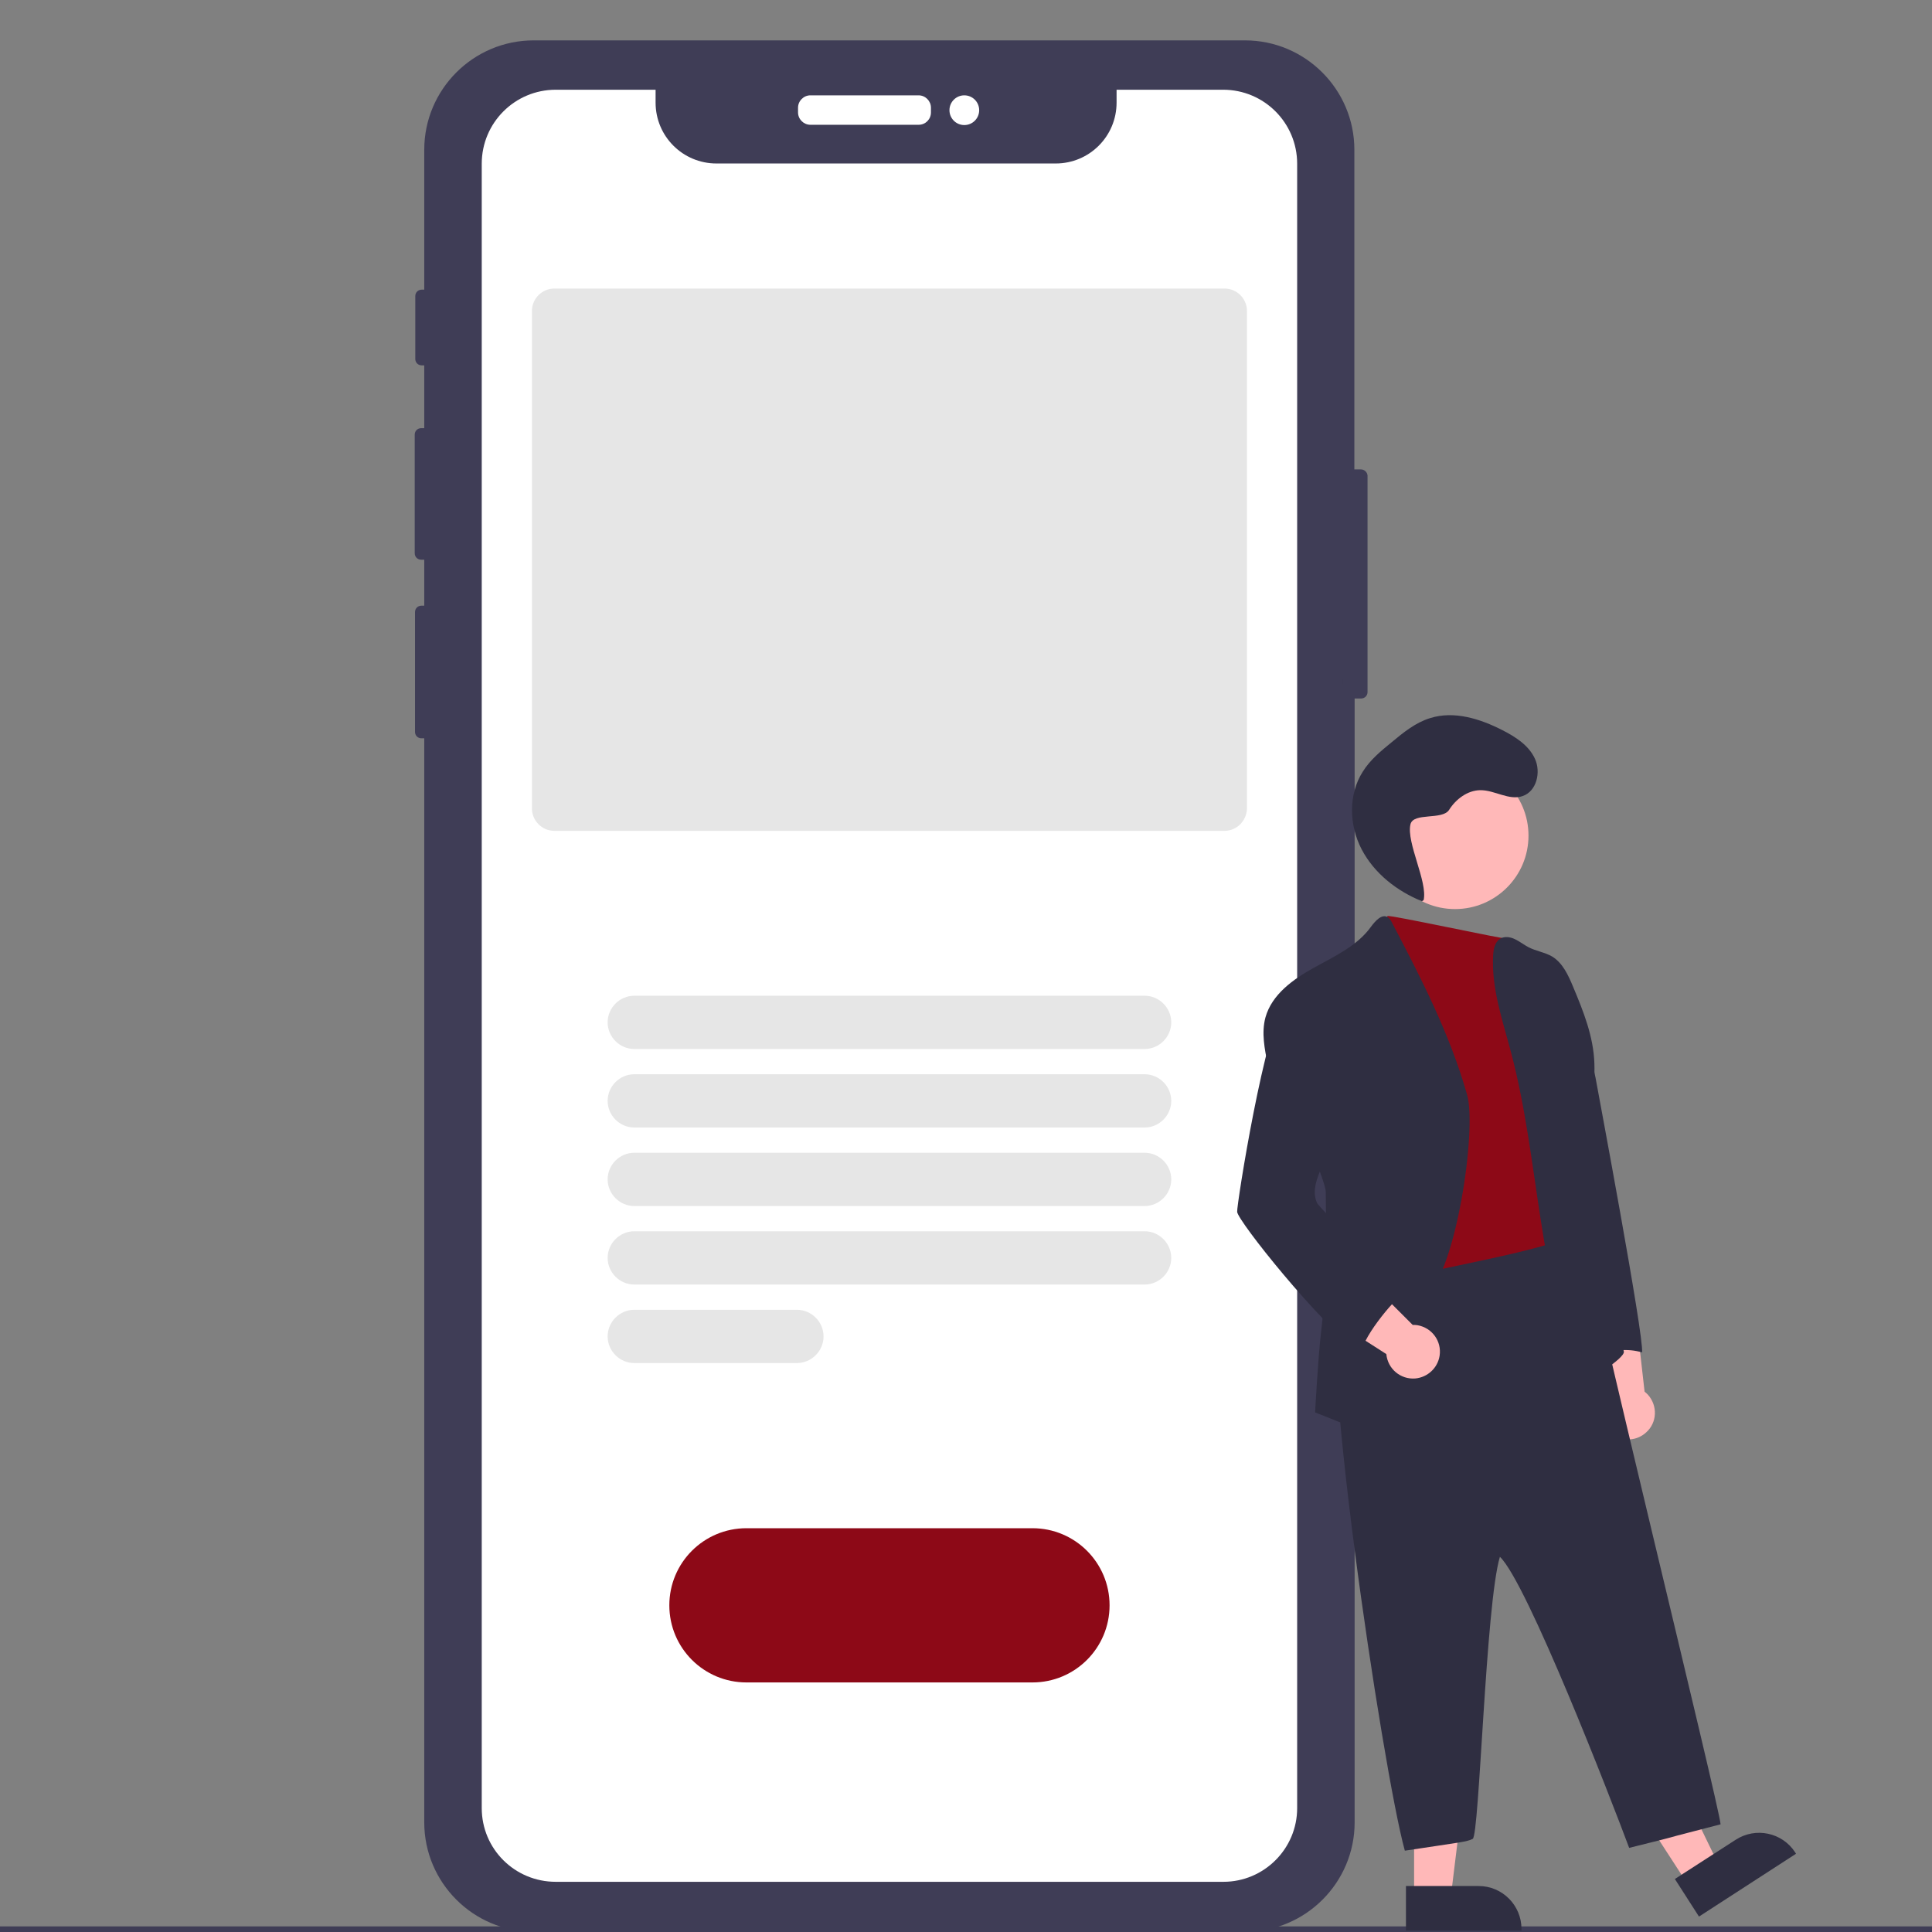 <?xml version="1.0" encoding="utf-8"?>
<!-- Generator: Adobe Illustrator 25.0.1, SVG Export Plug-In . SVG Version: 6.00 Build 0)  -->
<svg version="1.1" id="Layer_1" xmlns="http://www.w3.org/2000/svg" xmlns:xlink="http://www.w3.org/1999/xlink" x="0px" y="0px"
	 viewBox="0 0 689 689" style="enable-background:new 0 0 689 689;" xml:space="preserve">
<rect x="0" y="0" width="689" height="689" fill="#808080" stroke="none"/>
<style type="text/css">
	.st0{fill:#3F3D56;}
	.st1{fill:#FFFFFF;}
	.st2{fill:#8D0917;}
	.st3{fill:#E6E6E6;}
	.st4{opacity:0.1;}
	.st5{fill:#FFB8B8;}
	.st6{fill:#2F2E41;}
</style>
<g>
	<rect y="687" class="st0" width="689" height="2"/>
	<path class="st0" d="M485.3,167.4h-2.3v-114c0-21.5-17.5-39-39-39H190.3c-21.5,0-39,17.5-39,39v49.9h-0.9c-1.3,0-2.3,1-2.3,2.3V128
		c0,1.3,1,2.3,2.3,2.3h0.9v22.4h-1.1c-1.3,0-2.3,1-2.3,2.3c0,0,0,0,0,0v42.3c0,1.3,1,2.3,2.3,2.3h1.1v16.4h-1c-1.3,0-2.3,1-2.3,2.3
		c0,0,0,0,0,0v42.7c0,1.3,1,2.3,2.3,2.3h1v386.6c0,21.5,17.5,39,39,39h253.8c21.5,0,39-17.5,39-39V249.1h2.3c1.3,0,2.3-1,2.3-2.3
		v-77.2C487.6,168.4,486.6,167.4,485.3,167.4z"/>
	<path class="st1" d="M327.6,44.5h-38.6c-2.4,0-4.4-2-4.4-4.4v-1.7c0-2.4,2-4.4,4.4-4.4h38.6c2.4,0,4.4,2,4.4,4.4v1.7
		C332,42.5,330.1,44.5,327.6,44.5z"/>
	<circle class="st1" cx="343.9" cy="39.3" r="5.3"/>
	<path class="st1" d="M436.2,32h-38v4.6c0,12-9.7,21.7-21.7,21.7l0,0H255.5c-12,0-21.7-9.7-21.7-21.7c0,0,0,0,0,0V32h-35.6
		c-14.6,0-26.4,11.8-26.4,26.4l0,0l0,0v586.4c0,14.6,11.8,26.3,26.4,26.3h238.1c14.5,0,26.3-11.8,26.3-26.3v0V58.4
		C462.6,43.8,450.8,32,436.2,32L436.2,32L436.2,32z"/>
	<path class="st2" d="M368.2,600h-102c-15.2,0-27.5-12.3-27.5-27.5S251,545,266.2,545h102c15.2,0,27.5,12.3,27.5,27.5
		S383.4,600,368.2,600z"/>
	<path class="st3" d="M408.2,374.1h-182c-5.2,0-9.5-4.3-9.5-9.5s4.3-9.5,9.5-9.5h182c5.2,0,9.5,4.3,9.5,9.5S413.4,374.1,408.2,374.1
		z"/>
	<path class="st3" d="M408.2,402.1h-182c-5.2,0-9.5-4.3-9.5-9.5s4.3-9.5,9.5-9.5h182c5.2,0,9.5,4.3,9.5,9.5S413.4,402.1,408.2,402.1
		z"/>
	<path class="st3" d="M408.2,430.1h-182c-5.2,0-9.5-4.3-9.5-9.5s4.3-9.5,9.5-9.5h182c5.2,0,9.5,4.3,9.5,9.5S413.4,430.1,408.2,430.1
		z"/>
	<path class="st3" d="M408.2,458.1h-182c-5.2,0-9.5-4.3-9.5-9.5s4.3-9.5,9.5-9.5h182c5.2,0,9.5,4.3,9.5,9.5S413.4,458.1,408.2,458.1
		z"/>
	<path class="st3" d="M284.2,486.1h-58c-5.2,0-9.5-4.3-9.5-9.5s4.3-9.5,9.5-9.5h58c5.2,0,9.5,4.3,9.5,9.5S289.4,486.1,284.2,486.1
		L284.2,486.1z"/>
	<path class="st3" d="M436.7,296.3h-239c-4.4,0-8-3.6-8-8V110.9c0-4.4,3.6-8,8-8h239c4.4,0,8,3.6,8,8v177.4
		C444.6,292.7,441.1,296.3,436.7,296.3z"/>
	<g class="st4">
		<path d="M479,245.6c0-1.4,0-2.8,0-4.1c-0.1,1.1-0.1,2.1,0,3.2C479,245,479,245.3,479,245.6z"/>
	</g>
	<circle class="st5" cx="518.9" cy="298" r="26.2"/>
	<path class="st5" d="M587.1,510.8c3.9-3.5,4.1-9.5,0.6-13.4c-0.4-0.4-0.8-0.8-1.2-1.1l-3.6-31.8l-19.9,5.4l9.7,28.6
		c-2.9,4.4-1.7,10.3,2.7,13.2C579,514.2,583.9,513.8,587.1,510.8L587.1,510.8z"/>
	<polygon class="st5" points="601.7,671.7 612.7,664.6 590.5,618.8 574.2,629.3 	"/>
	<path class="st6" d="M640.5,661.1l-34.6,22.4l0,0l-8.6-13.4l0,0l21.7-14c7.1-4.6,16.6-2.6,21.2,4.5l0,0L640.5,661.1L640.5,661.1z"
		/>
	<polygon class="st5" points="504.3,676.4 517.4,676.4 523.6,625.8 504.3,625.8 	"/>
	<path class="st6" d="M542.6,688.5h-41.2l0,0v-15.9l0,0h25.9c8.5,0,15.3,6.9,15.3,15.3v0V688.5L542.6,688.5z"/>
	<path class="st6" d="M556.8,350.1c-1.7,5.7,4.4,11.8,6.4,17.4c2,5.6,4.7,10.9,5.8,16.8c0.7,4,17.4,92.6,16.6,98
		c-5.1-1.5-10.7-1-15.5,1.4c-3.3-5.9-5.3-12.4-5.9-19.1c-0.2-4-0.2-8,0.1-12c0.5-11.3-4.4-22.6-4.5-33.8c0.1-3.9-0.3-7.8-0.9-11.7
		c-0.5-2.6-0.5-7.6-1.1-10.2c-0.9-4.2,3-6.1,2.8-10.4l-1.2-23.5C559.3,358.9,555.1,353.8,556.8,350.1z"/>
	<path class="st6" d="M497.6,448.7c-4.2,6.6-13.1,8-19.3,12.7C468.8,468.6,493,631.1,501,660c21.1-3.2,21.8-3.1,24.2-4.2
		s4.6-83.6,9.7-100.6c9.6,9,39.7,86.6,46.1,103.8c25.3-6.3,0,0,32.6-8.4c-0.3-6-48.2-200.1-50-215.4
		C541.7,439.5,519.5,444.3,497.6,448.7z"/>
	<path class="st2" d="M494.8,326.7c-2.6,7.7,0.9,37.7,1.2,44.4c0.4,6.1,0.4,12.3,0,18.4c-0.9,10.6-4.1,21.3-1.9,31.7
		c1.4,6.9,3.8,13.3,4.4,20.3c0.4,4.9,0.3,9.8,1.8,14.4c5.7-2.4,56-10.8,59.6-15.6c-2.5-12.2-0.1-24.8-1.8-37.2
		c-1-7.1-3.4-14-4.5-21.1c-1.4-8.8-0.8-17.8-3.4-26.3c-1.4-4.3-3.2-8.5-5.4-12.5c-2.2-4.5-5-8.2-5.9-8.2
		C536.6,335.1,494.9,326,494.8,326.7z"/>
	<path class="st6" d="M485.1,510.1c0,0,8.7-17.4,9.2-27.3c0.2-3.6,9.9-17.8,14.3-21c10.5-7.7,18.2-59,14.6-71.4
		c-6.1-21.5-16.4-41.6-26.8-61.4c-0.3-0.7-0.8-1.4-1.5-1.9c-2.1-1.3-4.4,1.3-5.9,3.3c-4.9,6.9-13,10.6-20.4,14.7s-15,9.5-17.3,17.7
		c-1.5,5.5-0.3,11.3,0.8,16.8c1.1,5.5,5.1,10,8.2,14.6c3.5,5.2,12.6,28,12.5,30.8c0.2,16.8,0.3,33.6-1.7,50.3
		c-1.1,9.4-2.1,28.4-2.1,28.4L485.1,510.1z"/>
	<path class="st6" d="M564.3,492.1c-16.1-36.5-15.2-78.1-25.4-116.7c-3-11.4-7.1-23-6.4-34.8c0.1-2.1,0.6-4.5,2.3-5.7
		c1.6-1.1,3.7-0.8,5.4,0s3.2,2,4.9,2.9c2.7,1.4,5.8,1.8,8.4,3.3c3.8,2.3,5.8,6.7,7.5,10.8c3.7,8.8,7.3,17.8,7.6,27.4
		c0.6,18.5-7.6,36.3-3.3,54.3c0.9,3.5,2,7,3.3,10.5c4.3,12.4,7.8,25.1,10.5,37.9C579.7,484.3,565,493.7,564.3,492.1z"/>
	<path class="st5" d="M513.4,483.5c0.8-5.2-2.7-10-7.9-10.9c-0.6-0.1-1.1-0.1-1.7-0.1l-22.6-22.6L469,466.6l25.4,16.3
		c0.5,5.3,5.1,9.1,10.3,8.7C509.1,491.2,512.7,487.9,513.4,483.5L513.4,483.5z"/>
	<path class="st6" d="M441.2,432.2c0.4,3.4,28.9,39.2,44.4,50.9c-0.9-4.6,11.2-19.6,15.2-22c-9.8-9.3-30.3-30.7-31-31.9
		c-2.2-4.3,0-9.4,1.9-13.8c6.1-14.1,9-30.1,5.1-44.9c-1.5-5.6-4.1-11.2-8.7-14.6c-2-1.5-4.8-2.5-7.1-1.4c-1,0.5-1.8,1.3-2.4,2.2
		C451.2,365.4,441,429.7,441.2,432.2z"/>
	<path class="st6" d="M507.7,321c1.5-6.5-6.2-20.5-4.7-27c1-4.4,11.4-1.4,13.8-5.2s6.5-6.9,11-7c5.2-0.1,10.3,3.8,15.2,2.1
		c5-1.7,6.6-8.5,4.4-13.3s-6.9-7.8-11.6-10.2c-8-4.1-17.3-7-25.8-4.3c-5.2,1.6-9.5,5.1-13.7,8.6c-3.8,3.1-7.7,6.3-10.3,10.5
		c-5.2,8.1-4.9,19.1-0.4,27.7s12.6,14.9,21.5,18.5"/>
</g>
</svg>
